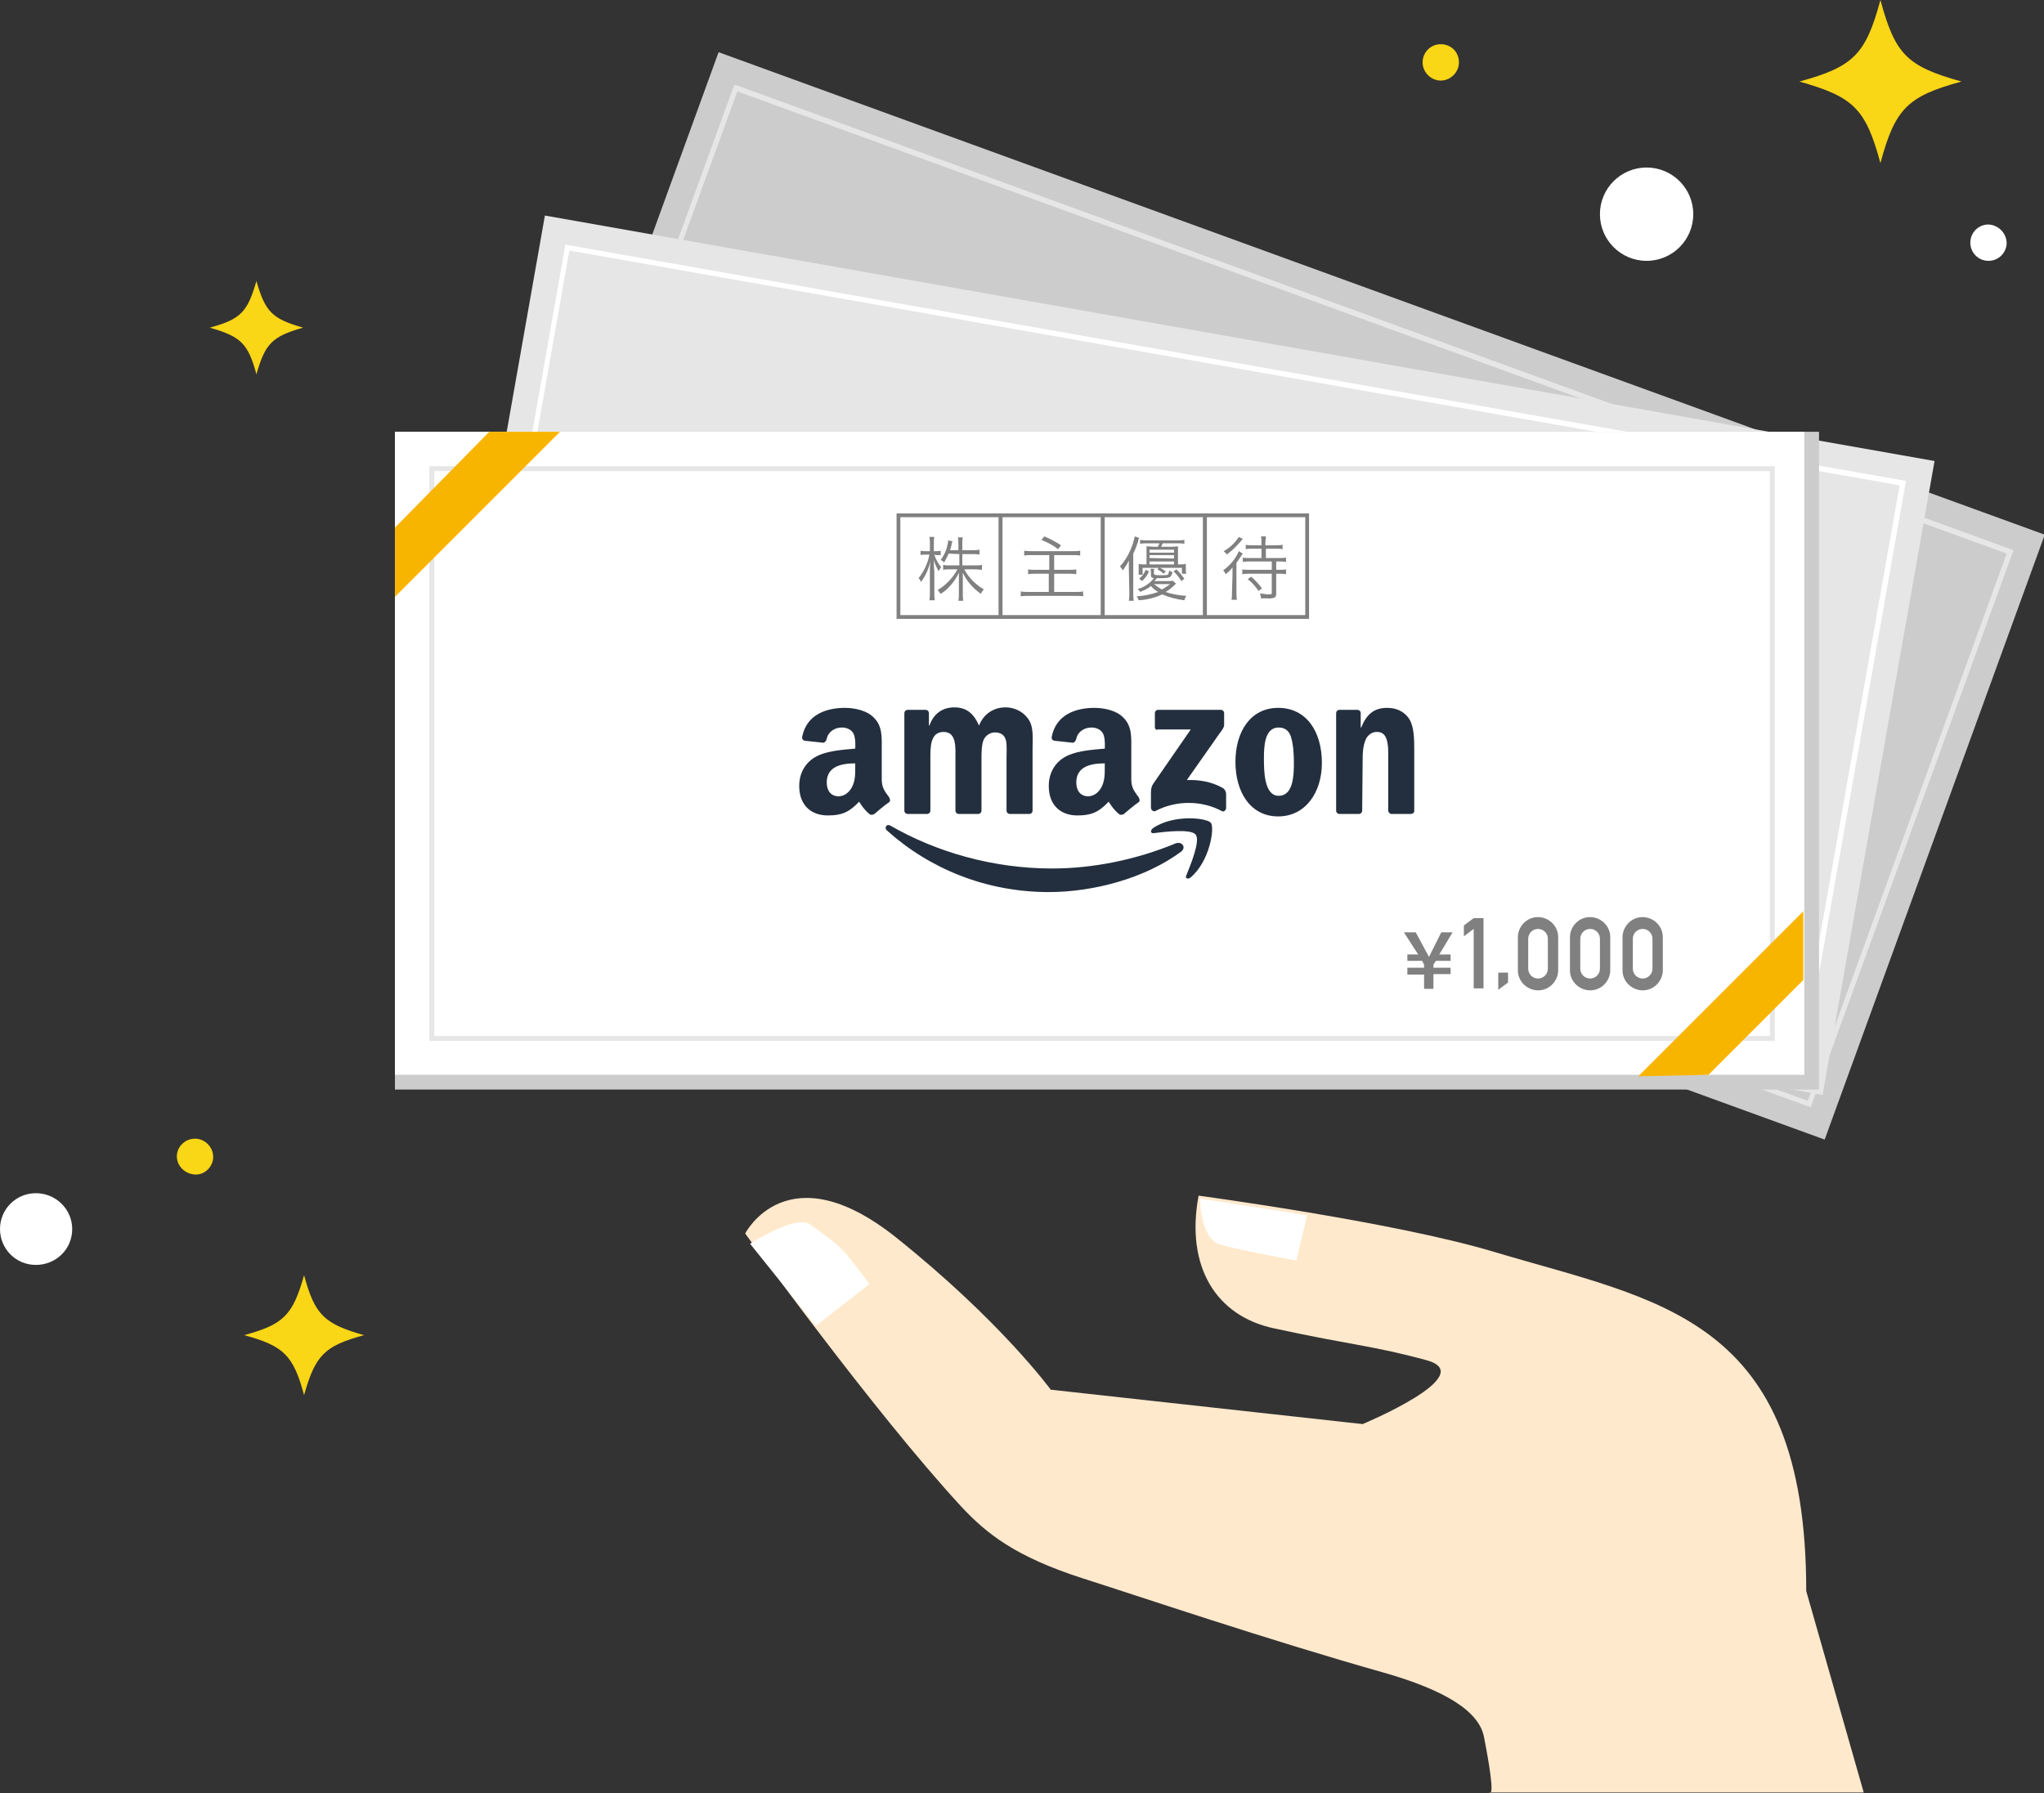 <?xml version="1.0" encoding="utf-8"?>
<!-- Generator: Adobe Illustrator 27.7.0, SVG Export Plug-In . SVG Version: 6.00 Build 0)  -->
<svg version="1.1" id="a" xmlns="http://www.w3.org/2000/svg" xmlns:xlink="http://www.w3.org/1999/xlink" x="0px" y="0px"
	 viewBox="0 0 416.1 365" style="enable-background:new 0 0 416.1 365;" xml:space="preserve">
<rect x="0" y="0" width="416.1" height="365" fill="#333333" stroke="none"/>
<style type="text/css">
	.st0{fill:#F9D616;}
	.st1{fill:#FFFFFF;}
	.st2{fill:#CCCCCC;}
	.st3{fill:#E6E6E6;}
	.st4{fill:#FFFFFF;stroke:#808080;stroke-width:0.77;stroke-miterlimit:10;}
	.st5{fill:#808080;}
	.st6{fill:#F8B500;}
	.st7{fill:#FFE9CC;}
	.st8{fill-rule:evenodd;clip-rule:evenodd;fill:#232F3E;}
</style>
<g id="b">
	<g id="c">
		<path class="st0" d="M297,12.7c0,2-1.7,3.7-3.7,3.7c-2,0-3.7-1.7-3.7-3.7c0-2,1.6-3.7,3.7-3.7C295.4,9,297,10.6,297,12.7
			C297,12.7,297,12.7,297,12.7z"/>
		<path class="st0" d="M43.4,235.5c0,2-1.7,3.7-3.7,3.6s-3.7-1.7-3.7-3.7c0-2,1.7-3.6,3.7-3.6C41.7,231.8,43.4,233.5,43.4,235.5
			C43.4,235.5,43.4,235.5,43.4,235.5z"/>
		<path class="st1" d="M408.5,49.4c0,2-1.6,3.7-3.7,3.7s-3.7-1.7-3.7-3.7s1.6-3.7,3.7-3.7l0,0C406.8,45.8,408.4,47.4,408.5,49.4
			L408.5,49.4z"/>
		<path class="st1" d="M14.7,250.2c0,4.1-3.3,7.3-7.4,7.3S0,254.2,0,250.2c0-4.1,3.3-7.3,7.3-7.3C11.4,242.9,14.7,246.2,14.7,250.2
			L14.7,250.2z"/>
		<path class="st0" d="M399.3,16.6c-11,3-13.5,5.5-16.5,16.6c-3-11.1-5.5-13.5-16.5-16.6c11-3,13.5-5.5,16.5-16.6
			C385.8,11.1,388.2,13.5,399.3,16.6L399.3,16.6z"/>
		<ellipse class="st1" cx="335.2" cy="43.6" rx="9.5" ry="9.5"/>
		<path class="st0" d="M61.7,66.7c-6.3,1.8-7.7,3.2-9.5,9.5c-1.7-6.3-3.2-7.7-9.5-9.5c6.3-1.7,7.7-3.2,9.5-9.5
			C54,63.5,55.4,64.9,61.7,66.7z"/>
		<path class="st0" d="M74.1,271.8c-8.1,2.2-9.9,4.1-12.2,12.2c-2.2-8.1-4.1-10-12.2-12.2c8.1-2.2,9.9-4.1,12.2-12.2
			C64.1,267.7,66,269.5,74.1,271.8z"/>
		
			<rect x="193.3" y="-22.2" transform="matrix(0.342 -0.94 0.94 0.342 56.241 323.059)" class="st2" width="131" height="287.2"/>
		<path class="st3" d="M150.1,18.6l258.4,94.1L368,224.1L109.5,130L150.1,18.6 M149.5,17.2l-41.3,113.4l260.4,94.8L409.9,112
			L149.5,17.2z"/>
		
			<rect x="175.3" y="-10.2" transform="matrix(0.174 -0.985 0.985 0.174 67.678 347.358)" class="st3" width="131" height="287.2"/>
		<path class="st1" d="M115.9,51l270.8,47.8l-20.6,116.8L95.3,167.8L115.9,51 M115.1,49.8l-21,118.9L367,216.8l21-118.9L115.1,49.8
			L115.1,49.8L115.1,49.8z"/>
		<rect x="80.4" y="87.9" class="st2" width="289.9" height="133.9"/>
		<rect x="80.4" y="87.9" class="st1" width="286.9" height="130.9"/>
		<path class="st3" d="M360.3,95.9v115H88.4v-115H360.3 M361.3,94.9H87.4v117h273.9V94.9z"/>
		<rect x="182.9" y="104.9" class="st4" width="20.8" height="20.7"/>
		<rect x="203.7" y="104.9" class="st4" width="20.8" height="20.7"/>
		<rect x="224.5" y="104.9" class="st4" width="20.8" height="20.7"/>
		<rect x="245.3" y="104.9" class="st4" width="20.8" height="20.7"/>
		<path class="st5" d="M190.2,112.9c0.3,1,0.8,1.8,1.4,2.6c-0.2,0.2-0.4,0.5-0.5,0.8c-0.4-0.7-0.8-1.5-1-2.3c0,0.7,0,1.4,0.1,2.3
			v4.2c0,0.6,0,1.1,0.1,1.7h-1.1c0.1-0.6,0.1-1.1,0.1-1.7v-4c0-0.7,0-1.3,0.1-2.3c-0.3,1.6-1,3-1.9,4.3c-0.1-0.3-0.3-0.6-0.5-0.8
			c1.1-1.4,1.9-3.1,2.2-4.8h-0.8c-0.3,0-0.7,0-1,0.1v-0.9c0.3,0.1,0.7,0.1,1,0.1h0.9v-1.4c0-0.5,0-1-0.1-1.5h1
			c-0.1,0.5-0.1,1-0.1,1.5v1.4h0.5c0.3,0,0.6,0,0.9-0.1v0.9c-0.3,0-0.6,0-0.9,0L190.2,112.9L190.2,112.9z M193.1,112.7
			c-0.2,0.6-0.6,1.2-0.9,1.8c-0.2-0.2-0.4-0.4-0.7-0.5c0.7-1,1.2-2,1.4-3.2c0.1-0.3,0.1-0.5,0.1-0.8l0.9,0.2
			c-0.1,0.2-0.2,0.5-0.2,0.8c-0.1,0.3-0.2,0.7-0.3,1h1.7v-1.3c0-0.4,0-0.8-0.1-1.3h1c-0.1,0.4-0.1,0.8-0.1,1.2v1.4h2.1
			c0.5,0,0.9,0,1.4-0.1v1c-0.5-0.1-0.9-0.1-1.4-0.1h-2.1v2.3h2.6c0.5,0,0.9,0,1.4-0.1v1c-0.4,0-0.9-0.1-1.4-0.1h-2.2
			c0.9,1.7,2.3,3.1,4,4.1c-0.2,0.2-0.5,0.5-0.6,0.9c-1.6-1.1-2.9-2.6-3.7-4.3v4.2c0,0.5,0,1,0.1,1.5h-1c0.1-0.5,0.1-1,0.1-1.5v-4.2
			c-0.5,1.1-1.2,2.1-2,2.9c-0.5,0.6-1.1,1-1.7,1.4c-0.2-0.3-0.4-0.5-0.6-0.8c1.7-1,3.1-2.5,4-4.2h-1.5c-0.5,0-1,0-1.4,0.1v-1
			c0.5,0.1,0.9,0.1,1.4,0.1h1.9v-2.3L193.1,112.7L193.1,112.7z"/>
		<path class="st5" d="M210,113c-0.5,0-1,0-1.5,0.1v-1c0.5,0.1,1,0.1,1.5,0.1h8.4c0.5,0,1,0,1.5-0.1v1c-0.5-0.1-1-0.1-1.5-0.1h-3.8
			v3h3.1c0.5,0,0.9,0,1.4-0.1v1c-0.5-0.1-0.9-0.1-1.4-0.1h-3.1v3.7h4.4c0.5,0,1,0,1.5-0.1v1c-0.5-0.1-1-0.1-1.5-0.1h-9.6
			c-0.5,0-1,0-1.6,0.1v-1c0.5,0.1,1,0.1,1.6,0.1h4.1v-3.7h-2.8c-0.5,0-1,0-1.4,0.1v-1c0.5,0.1,0.9,0.1,1.4,0.1h2.9v-3H210z
			 M212.6,109.2c1.2,0.5,2.3,1.1,3.4,1.8l-0.6,0.8c-1-0.8-2.2-1.4-3.4-1.9L212.6,109.2z"/>
		<path class="st5" d="M229.8,115.8v-1.7c-0.3,0.7-0.8,1.4-1.2,2c-0.2-0.3-0.4-0.5-0.6-0.8c0.9-1,1.6-2.1,2.1-3.3
			c0.4-0.9,0.7-1.8,0.9-2.8l0.9,0.3c-0.1,0.2-0.2,0.4-0.2,0.7c-0.3,0.9-0.6,1.7-1,2.5v7.9c0,0.7,0,1.2,0.1,1.7h-1
			c0.1-0.6,0.1-1.1,0.1-1.7L229.8,115.8z M239.4,118.8l-0.3,0.3c-0.5,0.5-1.1,1-1.8,1.4c1.3,0.5,2.8,0.7,4.2,0.8
			c-0.2,0.3-0.3,0.6-0.4,0.9c-1.6-0.2-3.1-0.6-4.5-1.2c-1.5,0.7-3.1,1.1-4.8,1.2c-0.1-0.3-0.2-0.5-0.4-0.8c1.5-0.1,3-0.4,4.4-0.9
			c-0.6-0.3-1.1-0.7-1.5-1.2c-0.6,0.5-1.4,0.9-2.2,1.2c-0.1-0.2-0.3-0.4-0.5-0.6c0.8-0.2,1.6-0.6,2.2-1.1c0.4-0.3,0.8-0.7,1.1-1.1
			c-0.5-0.1-0.6-0.2-0.6-0.7v-0.5c0-0.2,0-0.4-0.1-0.7h0.8c-0.1,0.2-0.1,0.4-0.1,0.7v0.2c0,0.3,0.2,0.4,1.3,0.4s1.5,0,1.6-0.2
			c0.1-0.2,0.2-0.5,0.2-0.8c0.2,0.2,0.4,0.3,0.7,0.3c-0.3,1.2-0.4,1.3-2.7,1.3h-0.5c-0.2,0.3-0.3,0.3-0.5,0.6h2.6
			c0.4,0,0.7,0,1.1-0.1L239.4,118.8L239.4,118.8z M233.6,110.6c-0.5,0-1,0-1.5,0.1v-0.8c0.5,0.1,1,0.1,1.5,0.1h6c0.5,0,1,0,1.5-0.1
			v0.8c-0.5-0.1-1-0.1-1.5-0.1h-2.9c-0.2,0.4-0.2,0.4-0.3,0.7h1.9c0.5,0,1,0,1.5-0.1c0,0.3,0,0.6,0,0.9v2.8c0.5,0,1.1,0,1.6-0.1
			c0,0.3,0,0.6,0,0.9v0.2c0,0.3,0,0.6,0.1,0.9h-0.9v-1.2h-8v1.4h-0.8c0-0.3,0-0.6,0-0.8v-0.5c0-0.3,0-0.6,0-0.9
			c0.5,0.1,1,0.1,1.6,0.1v-2.8c0-0.3,0-0.6,0-0.9c0.4,0,0.9,0.1,1.5,0.1h0.8l0.1-0.2c0-0.1,0.1-0.1,0.1-0.2c0.1-0.1,0.1-0.2,0.1-0.3
			C235.9,110.6,233.6,110.6,233.6,110.6z M233.9,116.3c-0.3,0.8-0.8,1.4-1.4,2l-0.6-0.5c0.6-0.5,1.1-1.1,1.3-1.8L233.9,116.3z
			 M239,112.5v-0.6h-5v0.6H239z M239,113.7V113h-5v0.6L239,113.7z M239,114.9v-0.6h-5v0.6H239z M234.9,118.9
			c0.5,0.4,1.1,0.8,1.6,1.1c0.6-0.3,1.2-0.7,1.7-1.1H234.9L234.9,118.9z M236,115.5c0.4,0.2,0.9,0.5,1.3,0.8l-0.4,0.5
			c-0.4-0.3-0.8-0.7-1.3-0.9L236,115.5z M239.5,115.9c0.6,0.6,1.1,1.2,1.6,1.9l-0.6,0.5c-0.4-0.7-1-1.4-1.6-2L239.5,115.9
			L239.5,115.9z"/>
		<path class="st5" d="M250.9,117.1v-1.6c-0.4,0.6-0.9,1-1.4,1.4c-0.1-0.3-0.3-0.6-0.5-0.8c1.4-1,2.5-2.3,3.2-3.9l0.8,0.5
			c-0.1,0.2-0.2,0.2-0.4,0.6c-0.3,0.4-0.6,0.9-0.9,1.3v5.8c0,0.6,0,1.1,0.1,1.7h-1.1c0.1-0.6,0.1-1.1,0.1-1.7
			C250.8,120.5,250.9,117.1,250.9,117.1z M253,109.7l-0.6,0.7c-0.8,0.9-1.7,1.8-2.7,2.5c-0.1-0.3-0.4-0.5-0.6-0.7
			c1.3-0.7,2.3-1.7,3.1-2.9L253,109.7z M254.9,111.7c-0.4,0-0.9,0-1.3,0.1v-0.9c0.4,0.1,0.9,0.1,1.3,0.1h1.9v-0.6
			c0-0.4,0-0.8-0.1-1.2h1c0,0.4-0.1,0.8-0.1,1.2v0.6h2.1c0.5,0,0.9,0,1.4-0.1v0.9c-0.4-0.1-0.9-0.1-1.3-0.1h-2.1v1.9h2.7
			c0.5,0,1,0,1.4-0.1v0.9c-0.5-0.1-1-0.1-1.4-0.1h-0.6v1.7h0.6c0.5,0,1,0,1.4-0.1v1c-0.5-0.1-1-0.1-1.4-0.1h-0.6v4
			c0,0.5-0.1,0.8-0.5,0.9c-0.4,0.1-0.8,0.2-1.3,0.1h-1.3c0-0.3-0.1-0.7-0.2-1c0.5,0.1,1,0.1,1.5,0.2c0.8,0,0.9,0,0.9-0.3v-3.9h-4.6
			c-0.5,0-0.9,0-1.4,0.1v-1c0.5,0.1,0.9,0.1,1.4,0.1h4.6v-1.7h-4.5c-0.5,0-0.9,0-1.4,0.1v-0.9c0.4,0.1,0.9,0.1,1.4,0.1h2.4v-1.9
			L254.9,111.7L254.9,111.7z M256.2,120.3c-0.6-0.9-1.3-1.7-2.2-2.4l0.7-0.5c0.8,0.7,1.6,1.5,2.2,2.4L256.2,120.3z"/>
		<polygon class="st6" points="99.6,87.9 80.4,107.4 80.4,121.5 114,87.9 		"/>
		<polygon class="st6" points="347.8,218.8 367.1,199.5 367.1,185.5 333.5,219.1 		"/>
		<path class="st5" d="M291.8,201.3h-1.9v-2.9h-3.4V197h3.4v-0.6l-0.4-0.8h-3v-1.3h2.2l-2.9-4.5h2.4l2.7,5l2.5-5h2.3l-2.7,4.5h2.3
			v1.3h-3l-0.5,0.8v0.6h3.5v1.3h-3.5L291.8,201.3L291.8,201.3z"/>
		<path class="st5" d="M300,189.1l-2,1.5v-2.2l2-1.5h2v14.3h-2V189.1L300,189.1z"/>
		<path class="st5" d="M305,198h2v2l-2,1.5V198z"/>
		<path class="st5" d="M309,191c-0.1-2.2,1.6-4.2,3.9-4.3c2.2-0.1,4.2,1.6,4.3,3.9c0,0.1,0,0.3,0,0.4v6.3c0.1,2.2-1.6,4.2-3.9,4.3
			c-2.2,0.1-4.2-1.6-4.3-3.9c0-0.1,0-0.3,0-0.4V191z M315.1,191.1c0-1.1-0.9-2-2-2s-2,0.9-2,2v6.1c0,1.1,0.9,2,2,2s2-0.9,2-2V191.1z
			"/>
		<path class="st5" d="M319.6,191c-0.1-2.2,1.6-4.2,3.9-4.3c2.2-0.1,4.2,1.6,4.3,3.9c0,0.1,0,0.3,0,0.4v6.3c0.1,2.2-1.6,4.2-3.9,4.3
			c-2.2,0.1-4.2-1.6-4.3-3.9c0-0.1,0-0.3,0-0.4V191z M325.7,191.1c0-1.1-0.9-2-2-2s-2,0.9-2,2v6.1c0,1.1,0.9,2,2,2s2-0.9,2-2V191.1z
			"/>
		<path class="st5" d="M330.3,191c-0.1-2.2,1.6-4.2,3.9-4.3c2.2-0.1,4.2,1.6,4.3,3.9c0,0.1,0,0.3,0,0.4v6.3c0.1,2.2-1.6,4.2-3.9,4.3
			c-2.2,0.1-4.2-1.6-4.3-3.9c0-0.1,0-0.3,0-0.4V191z M336.4,191.1c0-1.1-0.9-2-2-2s-2,0.9-2,2v6.1c0,1.1,0.9,2,2,2s2-0.9,2-2V191.1z
			"/>
		<path class="st7" d="M303.2,364.9c0,0,1.5,2-1.1-11.3c-1-5.2-7.8-9.5-20.4-13.1c-23.4-6.6-50.3-15.7-61.3-19.2
			c-13.7-4.4-19.6-9.1-24.8-14.7c-17.9-19.4-43.9-55.5-43.9-55.5s8.6-16.8,30.7,0.8c21.3,17,31.5,31,31.5,31l63.5,7c0,0,24-10,13-13
			s-15-3-31.1-6.5c-11.7-2.5-18-12.5-15.3-27c0,0,39.6,5.3,60,11.4c33.7,10.1,63.7,13.1,63.7,69.1l11.7,41L303.2,364.9L303.2,364.9z
			"/>
		<path class="st1" d="M152.7,253.2l13.4,16.7l10.9-8.5c-5.6-7.5-5.4-7.3-12-12.1C162,247.1,152.7,253.2,152.7,253.2z"/>
		<path class="st1" d="M263.9,256.6c0,0-11.1-2-15.4-3.2s-4.2-9.4-4.2-9.4l21.8,3.4L263.9,256.6z"/>
	</g>
</g>
<g>
	<g>
		<path class="st8" d="M240.4,173.4c-7.3,5.4-17.8,8.2-26.9,8.2c-12.7,0-24.2-4.7-32.9-12.5c-0.7-0.6-0.1-1.5,0.7-1
			c9.4,5.4,20.9,8.7,32.9,8.7c8.1,0,16.9-1.7,25.1-5.1C240.6,171.2,241.6,172.5,240.4,173.4L240.4,173.4z"/>
		<path class="st8" d="M243.4,169.9c-0.9-1.2-6.2-0.6-8.5-0.3c-0.7,0.1-0.8-0.5-0.2-1c4.2-2.9,11-2.1,11.8-1.1
			c0.8,1-0.2,7.8-4.1,11.1c-0.6,0.5-1.2,0.2-0.9-0.4C242.4,176,244.4,171.1,243.4,169.9L243.4,169.9z"/>
	</g>
	<g>
		<path class="st8" d="M235.1,148v-2.8c0-0.4,0.3-0.7,0.7-0.7l12.7,0c0.4,0,0.7,0.3,0.7,0.7v2.4c0,0.4-0.3,0.9-1,1.8l-6.6,9.4
			c2.4-0.1,5,0.3,7.3,1.6c0.5,0.3,0.6,0.7,0.7,1.1v3c0,0.4-0.5,0.9-0.9,0.6c-3.9-2.1-9.1-2.3-13.5,0c-0.4,0.2-0.9-0.2-0.9-0.7v-2.9
			c0-0.5,0-1.3,0.5-2l7.6-11l-6.7,0C235.4,148.7,235.1,148.4,235.1,148L235.1,148z"/>
		<path class="st8" d="M260.3,148.1c-2.9,0-3,3.9-3,6.3c0,2.4,0,7.6,3,7.6c3,0,3.1-4.2,3.1-6.7c0-1.7-0.1-3.7-0.6-5.3
			C262.4,148.7,261.5,148.1,260.3,148.1L260.3,148.1z M260.2,144.1c5.8,0,8.9,4.9,8.9,11.2c0,6.1-3.4,10.9-8.9,10.9
			c-5.6,0-8.7-4.9-8.7-11.1C251.5,148.9,254.6,144.1,260.2,144.1L260.2,144.1z"/>
		<path class="st8" d="M228.8,165.7c-0.3,0.2-0.7,0.2-0.9,0.1c-1.3-1-2.2-2.6-2.2-2.6c-2.1,2.2-3.6,2.8-6.4,2.8c-3.3,0-5.8-2-5.8-6
			c0-3.1,1.7-5.3,4.1-6.3c2.1-0.9,5-1.1,7.3-1.3c0,0,0.2-2.4-0.5-3.3c-0.5-0.7-1.4-1-2.2-1c-1.4,0-2.8,0.8-3.1,2.3
			c-0.1,0.4-0.4,0.8-0.7,0.8l-3.7-0.4c-0.3,0-0.7-0.3-0.6-0.8c0.9-4.6,5-5.9,8.7-5.9c1.9,0,4.4,0.5,5.8,1.9c1.9,1.8,1.7,4.1,1.7,6.7
			v6c0,1.8,0.8,2.6,1.5,3.6c0.2,0.4,0.3,0.8,0,1C231,163.8,228.8,165.7,228.8,165.7L228.8,165.7z M224.9,156.2c0,1.5,0,2.8-0.7,4.1
			c-0.6,1.1-1.6,1.8-2.7,1.8c-1.5,0-2.4-1.1-2.4-2.8c0-3.3,3-3.9,5.8-3.9V156.2L224.9,156.2z"/>
		<path class="st8" d="M178,165.7c-0.3,0.2-0.7,0.2-0.9,0.1c-1.3-1-2.2-2.6-2.2-2.6c-2.1,2.2-3.6,2.8-6.4,2.8c-3.3,0-5.8-2-5.8-6
			c0-3.1,1.7-5.3,4.1-6.3c2.1-0.9,5-1.1,7.3-1.3c0,0,0.2-2.4-0.5-3.3c-0.5-0.7-1.4-1-2.2-1c-1.4,0-2.8,0.8-3.1,2.3
			c-0.1,0.4-0.4,0.8-0.7,0.8l-3.7-0.4c-0.3,0-0.7-0.3-0.6-0.8c0.9-4.6,5-5.9,8.7-5.9c1.9,0,4.4,0.5,5.8,1.9c1.9,1.8,1.7,4.1,1.7,6.7
			v6c0,1.8,0.8,2.6,1.5,3.6c0.2,0.4,0.3,0.8,0,1C180.2,163.8,178,165.7,178,165.7L178,165.7z M174.1,156.2c0,1.5,0,2.8-0.7,4.1
			c-0.6,1.1-1.6,1.8-2.7,1.8c-1.5,0-2.4-1.1-2.4-2.8c0-3.3,3-3.9,5.8-3.9V156.2L174.1,156.2z"/>
		<path class="st8" d="M189.4,154.5c0-2.3-0.1-5.5,2.7-5.5c2.7,0,2.4,3.3,2.4,5.5l0,10.5c0,0.4,0.3,0.7,0.7,0.7h3.9
			c0.4,0,0.7-0.3,0.7-0.7v-10.5c0-1.1,0-2.8,0.4-3.8c0.4-1,1.4-1.6,2.3-1.6c1.1,0,2,0.4,2.3,1.7c0.2,0.8,0.1,2.9,0.1,3.7l0,10.5
			c0,0.4,0.3,0.7,0.7,0.7h3.9c0.4,0,0.7-0.3,0.7-0.7l0-12.6c0-2.1,0.3-4.6-1-6.2c-1.1-1.5-2.9-2.2-4.5-2.2c-2.3,0-4.4,1.2-5.4,3.7
			c-1.1-2.5-2.6-3.7-5-3.7c-2.4,0-4.2,1.2-5.1,3.7h-0.1v-2.5c0-0.4-0.3-0.7-0.7-0.7h-3.6c-0.4,0-0.7,0.3-0.7,0.7V165
			c0,0.4,0.3,0.7,0.7,0.7h3.9c0.4,0,0.7-0.3,0.7-0.7L189.4,154.5L189.4,154.5z"/>
		<path class="st8" d="M277.3,165c0,0.4-0.3,0.7-0.7,0.7h-3.9c-0.4,0-0.7-0.3-0.7-0.7v-19.8c0-0.4,0.3-0.7,0.7-0.7h3.6
			c0.4,0,0.7,0.3,0.7,0.6v3h0.1c1.1-2.7,2.6-4,5.3-4c1.7,0,3.4,0.6,4.5,2.3c1,1.6,1,4.3,1,6.2v12.5c0,0.4-0.4,0.6-0.7,0.6h-3.9
			c-0.4,0-0.6-0.3-0.7-0.6l0-12c0-4-1.5-4.1-2.4-4.1c-1,0-1.9,0.8-2.2,1.6c-0.5,1.2-0.6,2.5-0.6,3.8L277.3,165L277.3,165z"/>
	</g>
</g>
</svg>
